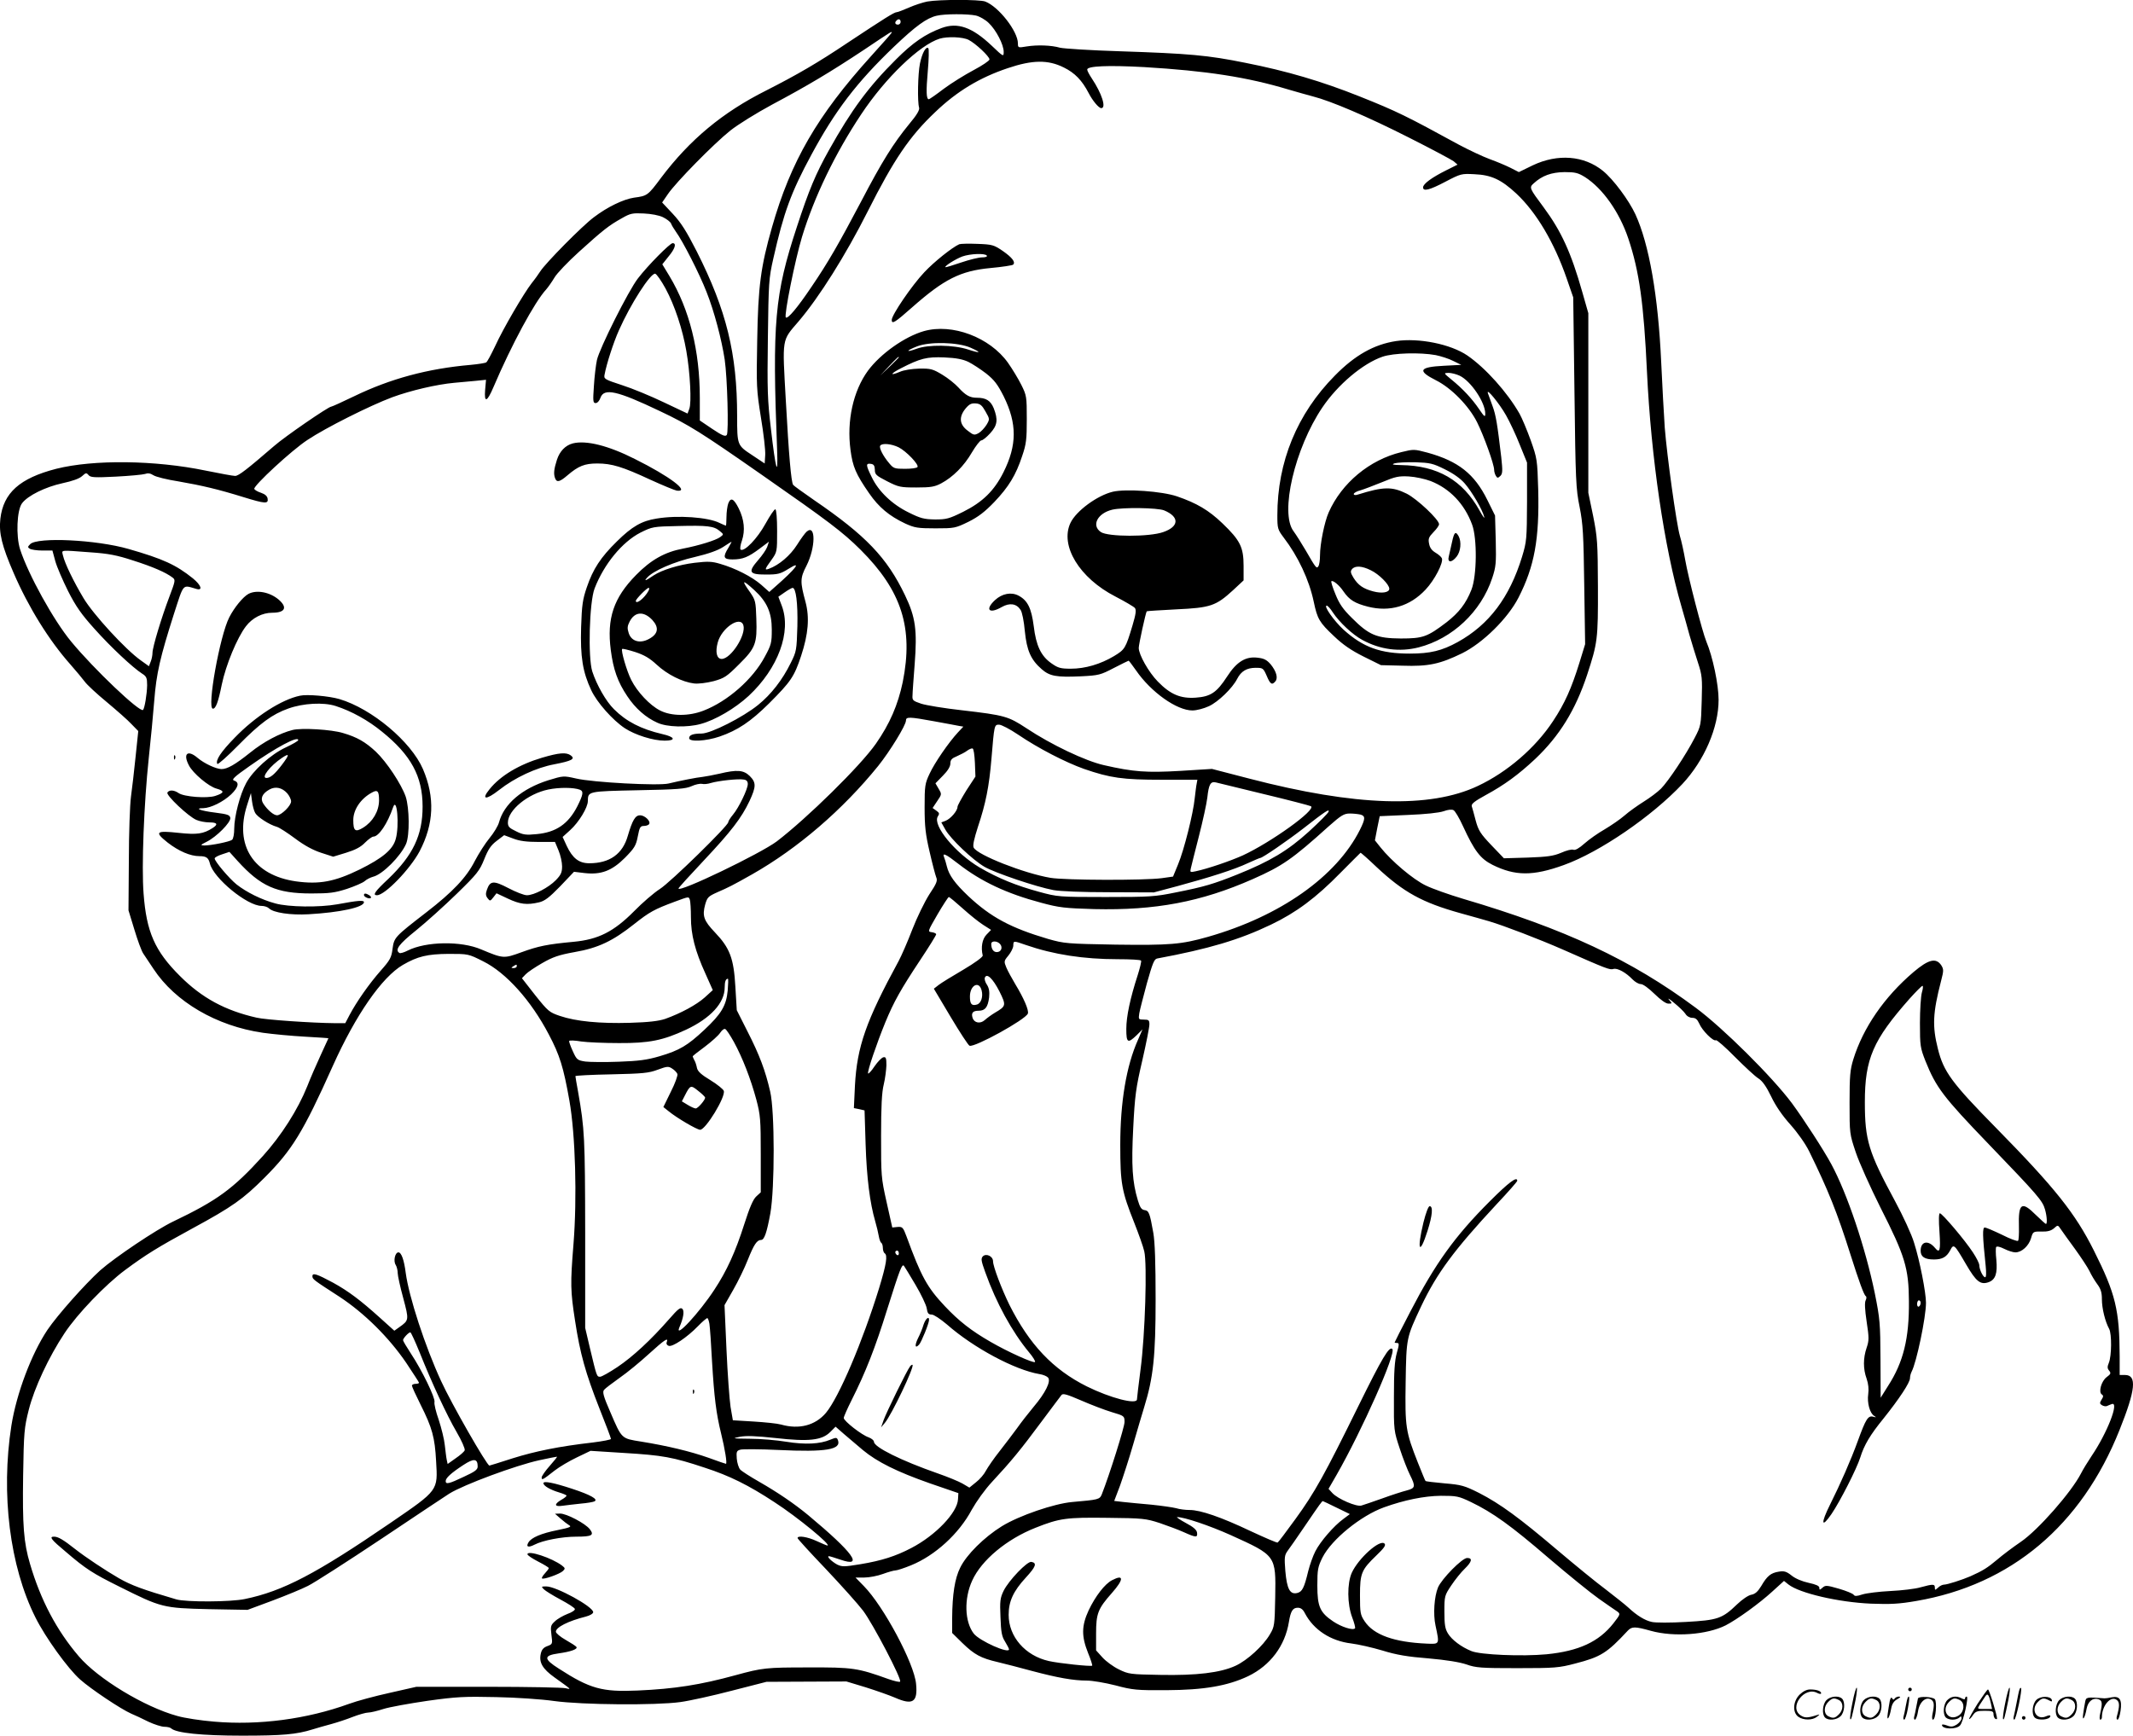 <svg version="1.0" xmlns="http://www.w3.org/2000/svg"
  viewBox="0 0 1200.308 976.858"
 preserveAspectRatio="xMidYMid meet">
<g transform="translate(-0.192,977.858) scale(0.1,-0.1)"
fill="#000000" stroke="none">
<path d="M5220 9770 c-25 -5 -71 -20 -103 -34 -32 -14 -63 -26 -69 -26 -14 0
-69 -35 -273 -170 -173 -116 -287 -182 -462 -271 -245 -123 -429 -276 -591
-491 -75 -101 -78 -102 -153 -112 -59 -9 -149 -52 -225 -110 -65 -48 -273
-259 -302 -305 -9 -14 -30 -44 -48 -66 -45 -58 -161 -256 -206 -355 -22 -46
-44 -88 -50 -91 -6 -4 -45 -10 -87 -14 -242 -21 -453 -78 -657 -177 -66 -32
-124 -58 -128 -58 -16 0 -263 -170 -322 -222 -152 -131 -199 -168 -219 -168
-12 0 -87 14 -166 30 -285 59 -630 63 -841 10 -205 -53 -297 -135 -314 -281
-9 -80 8 -152 75 -306 83 -192 199 -379 319 -514 32 -36 68 -80 81 -97 12 -17
68 -69 124 -115 56 -47 119 -102 139 -124 l38 -39 -15 -144 c-8 -80 -20 -181
-26 -225 -6 -44 -12 -206 -12 -360 l-2 -280 33 -108 c18 -60 40 -120 50 -135
10 -15 36 -54 58 -87 122 -185 354 -321 615 -359 57 -8 164 -18 237 -22 72 -4
132 -8 132 -9 0 -1 -20 -44 -44 -96 -24 -52 -58 -130 -75 -174 -53 -132 -146
-278 -251 -394 -167 -184 -256 -249 -505 -368 -94 -45 -325 -200 -409 -274
-85 -77 -240 -251 -297 -335 -90 -135 -174 -357 -203 -539 -60 -384 -9 -792
135 -1079 56 -113 184 -290 252 -350 62 -55 230 -167 287 -192 19 -8 63 -28
96 -45 34 -16 75 -29 91 -29 16 0 33 -4 38 -9 28 -26 172 -41 399 -41 228 0
306 7 396 35 25 8 72 21 105 30 33 9 88 27 123 41 34 13 73 24 86 24 13 0 51
9 85 20 34 11 146 31 248 46 164 23 208 25 387 21 110 -2 257 -12 326 -22 160
-22 572 -25 710 -6 52 7 183 36 290 64 l195 50 225 1 225 1 109 -33 c60 -19
134 -45 164 -58 100 -44 129 -26 119 77 -10 115 -183 438 -294 551 l-47 48 50
0 c27 0 74 9 104 20 30 11 62 20 71 20 9 0 49 13 88 29 135 55 269 177 341
312 27 48 74 114 115 158 106 114 162 182 276 336 57 77 109 145 114 152 8 11
31 4 110 -30 55 -24 133 -54 173 -66 71 -21 72 -22 72 -56 0 -28 -84 -295
-128 -407 -12 -29 -19 -30 -167 -43 -101 -9 -297 -76 -395 -136 -100 -62 -200
-161 -235 -234 -30 -60 -44 -149 -45 -284 l0 -83 58 -57 c67 -65 104 -85 199
-107 37 -9 124 -31 193 -50 143 -38 232 -54 309 -54 29 0 101 -12 160 -27 97
-26 121 -28 286 -27 212 1 345 24 461 79 124 60 207 170 229 305 10 62 22 80
50 80 17 0 29 -9 40 -31 49 -93 144 -156 261 -170 40 -5 119 -23 176 -40 77
-24 142 -35 258 -44 102 -9 175 -21 214 -34 53 -19 82 -21 286 -21 212 0 235
2 326 26 144 37 179 59 296 185 23 24 41 24 130 -1 130 -36 316 -22 421 31 64
33 189 123 262 190 l66 60 25 -20 c62 -49 281 -100 464 -108 110 -4 157 -2
255 15 533 91 930 425 1144 962 91 227 99 310 31 310 l-30 0 0 103 c-1 263
-23 354 -145 597 -105 210 -220 354 -550 690 -251 255 -296 317 -328 446 -32
127 -29 201 18 382 15 58 15 65 1 88 -30 44 -72 33 -157 -39 -164 -140 -283
-313 -338 -491 -18 -58 -21 -93 -21 -243 0 -174 0 -176 35 -280 19 -57 82
-197 139 -311 138 -272 159 -340 160 -527 2 -208 -31 -343 -117 -476 l-42 -67
-1 217 c-1 201 -3 227 -32 371 -52 253 -155 561 -245 727 -42 78 -154 251
-221 342 -110 148 -389 425 -542 538 -362 269 -736 444 -1309 613 -77 23 -171
56 -210 75 -71 34 -193 137 -255 215 l-31 39 13 68 14 68 159 7 c100 4 175 12
201 21 24 9 46 11 55 6 9 -4 33 -45 54 -91 64 -139 98 -183 166 -217 127 -63
227 -64 401 -1 203 73 497 275 667 456 124 133 204 318 204 474 0 85 -33 243
-69 328 -22 53 -102 361 -119 460 -8 46 -21 106 -30 135 -20 71 -72 446 -85
609 -5 73 -14 239 -20 368 -17 374 -68 664 -145 832 -37 80 -124 197 -183 245
-106 86 -254 98 -395 31 l-78 -38 -47 24 c-26 13 -78 35 -117 49 -38 14 -117
51 -175 82 -291 159 -347 187 -555 270 -215 86 -412 144 -645 190 -212 43
-316 52 -705 65 -165 5 -317 15 -338 20 -48 14 -128 17 -189 7 -47 -8 -48 -7
-48 17 0 68 -108 207 -184 236 -31 12 -259 12 -326 0z m274 -79 c21 -5 54 -24
72 -42 42 -40 84 -122 84 -162 0 -29 -1 -29 -68 35 -110 104 -191 132 -281 99
-92 -34 -162 -82 -256 -176 -156 -155 -251 -284 -378 -511 -75 -134 -113 -225
-181 -433 -125 -380 -139 -535 -111 -1256 6 -160 -8 -113 -35 121 -19 160 -21
218 -17 510 4 312 5 335 31 449 58 257 99 370 213 581 134 249 255 408 466
610 122 116 183 161 240 174 45 11 175 11 221 1z m-424 -36 c0 -8 -7 -15 -15
-15 -16 0 -20 12 -8 23 11 12 23 8 23 -8z m-50 -60 c0 -2 -52 -62 -116 -132
-303 -335 -452 -592 -558 -964 -63 -221 -78 -331 -83 -636 -5 -260 -4 -278 21
-435 15 -90 26 -185 24 -211 l-3 -47 -72 48 c-82 54 -83 55 -83 218 0 353 -60
596 -227 927 -58 114 -89 163 -135 212 l-60 64 33 48 c45 66 257 282 351 357
43 34 146 98 235 146 199 106 328 183 518 309 158 106 155 104 155 96z m433
-41 c39 -20 117 -93 117 -110 0 -7 -40 -34 -89 -60 -49 -26 -125 -73 -168
-105 -43 -33 -81 -59 -84 -59 -15 0 -16 45 -6 159 6 67 7 124 3 128 -13 13
-35 -27 -47 -85 -12 -58 -15 -217 -5 -249 4 -13 -13 -42 -56 -93 -90 -110
-153 -211 -270 -435 -125 -237 -187 -345 -279 -480 -80 -119 -134 -183 -145
-173 -11 11 52 324 91 453 69 226 186 469 333 690 136 205 329 391 442 426 44
13 130 10 163 -7z m535 -155 c63 -31 103 -73 140 -144 22 -43 57 -85 71 -85
30 0 3 83 -53 167 -14 21 -26 43 -26 50 0 20 116 25 320 14 351 -21 580 -56
815 -127 44 -13 105 -30 135 -38 102 -26 308 -114 539 -231 127 -64 241 -125
253 -134 l22 -19 -64 -32 c-80 -40 -130 -76 -130 -96 0 -24 35 -16 126 32 86
45 90 46 164 42 94 -4 150 -30 235 -109 113 -106 213 -275 283 -477 l37 -107
7 -535 c6 -494 8 -543 29 -645 19 -96 22 -152 26 -441 l5 -331 -32 -104 c-45
-145 -83 -230 -148 -328 -99 -151 -258 -288 -424 -366 -269 -127 -688 -114
-1284 41 l-212 55 -177 -11 c-191 -11 -264 -6 -430 32 -104 23 -299 116 -437
208 -102 67 -121 73 -362 101 -99 11 -202 28 -230 37 -47 16 -51 19 -49 47 0
17 6 95 12 174 15 194 5 266 -54 389 -102 213 -221 337 -512 536 -62 43 -115
81 -118 86 -11 18 -24 166 -41 475 -20 357 -24 333 72 445 116 136 265 373
389 619 147 292 236 423 380 559 122 117 250 194 408 247 139 47 227 48 315 4z
m2933 -617 c100 -64 194 -197 244 -346 62 -185 87 -366 105 -751 23 -481 97
-987 194 -1320 13 -44 33 -116 45 -160 13 -44 34 -114 48 -156 23 -70 25 -88
21 -215 -4 -137 -4 -140 -40 -209 -49 -95 -147 -242 -189 -285 -19 -19 -63
-52 -97 -73 -35 -22 -83 -56 -108 -78 -24 -21 -75 -56 -112 -78 -37 -21 -88
-57 -114 -80 -30 -27 -52 -39 -62 -35 -9 4 -40 -4 -69 -17 -43 -18 -75 -23
-187 -27 l-135 -4 -71 74 c-61 64 -73 83 -88 139 -9 35 -19 71 -22 80 -4 13
17 29 79 63 105 57 184 115 278 203 136 129 226 274 292 473 59 180 62 200 61
495 -1 251 -3 279 -27 400 l-27 130 0 505 0 506 -34 119 c-63 222 -118 342
-217 476 -81 109 -83 112 -56 136 47 43 99 62 173 63 60 0 76 -4 115 -28z
m-5188 -226 c22 -11 41 -26 45 -35 3 -9 15 -29 27 -46 39 -53 133 -237 173
-340 43 -108 85 -268 102 -380 15 -103 23 -407 12 -424 -8 -11 -24 -5 -81 33
l-71 48 0 128 c0 265 -58 497 -171 685 l-40 66 35 44 c37 44 46 75 23 75 -15
0 -139 -125 -195 -198 -53 -68 -217 -395 -231 -460 -6 -28 -14 -94 -17 -146
-6 -86 -5 -96 10 -96 10 0 21 13 27 30 20 56 93 40 334 -75 165 -78 230 -119
577 -361 373 -260 451 -319 552 -419 232 -231 299 -441 238 -745 -27 -129 -73
-235 -151 -347 -88 -126 -388 -420 -558 -550 -92 -69 -553 -291 -553 -265 0 4
64 74 141 156 156 166 213 240 259 337 37 80 38 103 1 140 -35 34 -71 37 -171
13 -36 -8 -78 -16 -95 -18 -32 -3 -124 -21 -190 -37 -55 -14 -429 6 -521 28
-71 16 -72 16 -157 -10 -148 -47 -249 -133 -277 -237 -5 -19 -29 -59 -53 -88
-24 -29 -61 -87 -83 -129 -47 -93 -125 -175 -274 -290 -177 -137 -180 -140
-189 -204 -6 -50 -14 -64 -68 -125 -64 -73 -133 -171 -174 -248 l-24 -46 -60
0 c-124 1 -390 19 -439 31 -177 40 -308 111 -431 234 -142 141 -189 249 -205
464 -12 152 2 506 29 762 11 101 25 247 31 324 12 154 33 244 111 489 57 175
46 163 126 140 38 -11 27 21 -19 59 -96 77 -168 110 -363 166 -181 52 -512 68
-553 27 -15 -15 -15 -18 -2 -26 8 -5 40 -10 71 -10 l56 0 16 -59 c9 -33 42
-109 72 -169 44 -87 76 -132 149 -213 92 -103 215 -218 268 -252 24 -15 28
-24 28 -65 -1 -51 -14 -129 -23 -139 -17 -17 -276 229 -404 384 -99 119 -242
378 -288 520 -24 75 -18 221 11 259 32 43 131 92 228 113 56 12 95 26 110 40
21 19 24 20 36 6 11 -14 33 -15 154 -9 78 4 151 11 164 15 16 6 30 4 47 -7 13
-9 77 -25 142 -35 132 -23 222 -44 367 -89 120 -37 139 -38 134 -8 -2 14 -14
25 -37 33 -19 6 -36 16 -38 22 -6 17 212 219 300 276 102 68 351 193 477 240
104 38 249 72 348 81 34 3 88 8 120 11 l59 6 -5 -57 c-6 -75 11 -69 47 16 102
239 232 480 297 550 12 14 33 44 46 66 13 23 75 88 139 146 136 123 168 148
240 188 48 28 61 30 124 27 42 -2 85 -10 108 -21z m14 -401 c52 -96 96 -230
117 -351 22 -125 30 -293 17 -326 l-10 -27 -133 63 c-73 35 -179 79 -236 97
-98 32 -103 35 -98 59 11 60 50 181 81 250 65 147 178 323 204 318 8 -2 34
-39 58 -83z m-3236 -1485 c101 -7 149 -16 240 -46 110 -35 184 -67 222 -96 17
-13 16 -18 -18 -108 -44 -116 -95 -284 -95 -316 0 -12 -4 -35 -10 -49 l-10
-26 -46 33 c-86 61 -267 258 -322 350 -55 92 -105 194 -116 241 -7 32 -21 30
155 17z m4748 -951 c64 -12 127 -23 140 -26 l24 -4 -30 -32 c-52 -56 -132
-172 -160 -233 -26 -55 -28 -68 -28 -189 0 -106 5 -152 28 -250 15 -66 32
-130 37 -143 9 -20 3 -35 -39 -98 -26 -41 -69 -129 -95 -196 -26 -68 -61 -148
-77 -178 -184 -338 -234 -482 -246 -700 l-6 -128 30 -6 30 -7 6 -192 c6 -187
24 -329 54 -432 8 -27 17 -65 20 -83 3 -18 9 -35 14 -38 5 -3 9 -16 9 -29 0
-13 5 -27 10 -30 18 -11 10 -61 -31 -196 -93 -302 -226 -614 -299 -702 -60
-71 -151 -95 -253 -66 -21 6 -91 13 -155 17 l-116 7 -13 75 c-6 41 -17 187
-23 324 l-11 249 49 86 c27 47 64 123 82 169 34 85 51 112 75 112 18 0 32 41
52 150 25 142 25 574 -1 685 -27 118 -60 206 -128 339 l-60 119 -8 133 c-9
159 -31 217 -115 305 -63 66 -72 93 -55 156 12 42 18 47 69 70 62 27 81 36
196 101 257 146 509 363 709 610 65 81 156 229 156 255 0 22 17 22 159 -4z
m472 -75 c115 -78 267 -156 371 -193 148 -51 217 -61 438 -61 l200 0 -4 -22
c-3 -13 -7 -50 -11 -82 -8 -84 -60 -292 -94 -373 l-28 -68 -64 -9 c-99 -13
-543 -12 -626 2 -148 25 -410 128 -432 170 -6 12 2 48 24 117 44 131 63 227
76 382 16 192 16 193 43 193 13 0 61 -25 107 -56z m-243 -158 l3 -78 -51 -78
c-27 -44 -50 -85 -50 -93 0 -22 -39 -67 -67 -78 l-24 -9 23 -41 c30 -53 153
-170 220 -209 61 -35 292 -113 388 -131 39 -7 163 -12 315 -12 l250 -1 135 36
c181 49 319 93 395 129 35 16 66 29 69 29 12 0 152 96 241 165 124 97 150 114
143 95 -2 -8 -52 -58 -111 -112 -118 -107 -218 -167 -402 -241 -135 -54 -185
-69 -346 -101 -117 -24 -147 -26 -395 -26 -265 0 -271 1 -374 29 -129 35 -230
76 -335 137 -137 81 -266 237 -236 287 11 16 9 21 -8 33 l-21 15 26 39 c26 38
26 39 8 69 l-18 31 42 43 c28 28 42 52 42 69 0 20 8 29 38 41 20 9 46 22 57
31 11 8 25 14 30 12 6 -1 11 -37 13 -80z m-1278 -120 c0 -29 -51 -134 -83
-172 -15 -18 -27 -37 -27 -43 0 -20 -325 -338 -385 -376 -33 -21 -98 -77 -145
-125 -114 -115 -201 -159 -340 -172 -149 -14 -198 -24 -294 -59 -99 -36 -102
-36 -226 16 -114 49 -311 45 -413 -6 -21 -11 -42 -17 -47 -14 -28 17 -4 49 93
127 56 45 159 138 229 206 115 112 129 130 155 195 22 55 37 78 70 103 l42 32
51 -19 c36 -14 76 -19 143 -19 l92 0 20 -48 c11 -26 20 -66 20 -89 0 -34 -6
-48 -35 -78 -41 -42 -123 -85 -163 -85 -16 0 -62 18 -104 40 -84 44 -103 42
-121 -9 -8 -22 -7 -34 4 -48 13 -17 15 -17 32 5 l18 23 64 -30 c68 -32 107
-37 175 -21 31 7 57 26 119 90 l78 82 58 -7 c94 -11 155 12 229 86 53 54 62
68 72 120 10 52 14 59 35 59 12 0 26 5 29 11 10 16 -25 49 -51 49 -27 0 -43
-27 -69 -115 -29 -103 -102 -155 -217 -155 -58 0 -94 28 -127 98 l-23 50 42
38 c49 44 100 128 100 164 1 55 -2 55 282 61 222 4 269 8 302 23 21 10 48 15
58 13 10 -3 33 -1 51 5 40 12 154 25 185 19 15 -2 22 -10 22 -25z m2905 -57
c138 -33 256 -64 264 -68 32 -19 -224 -203 -384 -277 -69 -31 -197 -75 -264
-89 -32 -7 -33 -6 -28 16 3 13 23 94 45 179 22 86 44 185 48 220 8 74 18 92
48 85 11 -3 134 -33 271 -66z m-3850 25 c22 -9 19 -27 -14 -93 -51 -100 -120
-147 -229 -157 -60 -6 -77 -4 -116 16 -38 18 -46 26 -46 49 0 70 112 162 227
186 63 13 143 12 178 -1z m4393 -140 c28 -8 28 -23 -4 -87 -132 -262 -448
-485 -854 -601 -151 -43 -215 -48 -520 -44 -275 5 -288 6 -380 32 -210 62
-322 122 -449 241 -76 72 -109 118 -121 168 -4 18 -11 40 -15 50 -12 29 8 20
81 -37 127 -99 272 -167 464 -218 103 -28 134 -31 300 -36 342 -8 600 40 892
169 165 73 221 111 427 297 70 62 86 72 119 72 20 0 47 -3 60 -6z m90 -295
c153 -143 257 -200 472 -260 63 -17 135 -38 160 -45 85 -25 285 -102 415 -159
249 -110 265 -116 286 -110 22 7 71 -20 108 -59 14 -14 34 -26 46 -26 13 0 44
-23 77 -55 35 -34 64 -55 78 -55 23 0 23 0 4 22 -10 12 3 4 29 -18 26 -21 55
-49 63 -61 8 -14 25 -23 39 -23 18 0 28 -8 39 -32 16 -39 80 -103 94 -94 5 3
54 -40 108 -95 55 -55 113 -109 131 -120 22 -14 44 -44 72 -102 25 -53 64
-109 109 -159 40 -45 84 -107 105 -150 106 -216 157 -342 233 -583 47 -148 75
-225 85 -231 5 -3 5 -13 0 -23 -7 -12 -5 -53 5 -120 14 -92 14 -107 0 -148
-20 -59 -20 -119 0 -174 10 -29 13 -59 9 -87 -7 -49 9 -107 33 -122 14 -9 13
-10 -5 -5 -29 8 -42 -14 -86 -135 -40 -110 -98 -242 -157 -360 -53 -106 -49
-136 8 -53 48 70 143 257 162 318 22 71 56 128 131 220 88 110 149 202 149
227 0 10 4 26 9 36 28 53 81 307 81 388 0 58 -35 238 -67 338 -13 45 -62 151
-108 236 -148 274 -169 341 -169 555 0 245 46 350 252 583 35 39 68 72 72 72
5 0 3 -17 -3 -37 -6 -21 -11 -99 -11 -173 0 -128 2 -139 31 -213 60 -149 99
-201 355 -467 278 -289 304 -319 318 -369 11 -39 13 -81 5 -81 -3 0 -28 23
-56 50 -81 81 -100 68 -96 -67 1 -39 -1 -75 -5 -78 -4 -4 -45 11 -90 34 -46
22 -90 41 -97 41 -14 0 -13 -45 5 -217 4 -39 3 -63 -3 -63 -12 0 -33 44 -33
68 0 10 -16 42 -36 72 -45 69 -173 220 -186 220 -6 0 -7 -40 -2 -105 7 -106 2
-123 -26 -89 -38 45 -80 36 -80 -17 0 -34 23 -49 75 -49 47 0 71 14 91 51 20
39 23 36 90 -79 56 -96 80 -116 126 -100 39 14 51 49 44 126 -4 35 -4 67 -1
72 4 6 23 1 45 -10 22 -11 50 -20 63 -20 36 0 75 36 88 79 11 38 12 39 60 38
34 -1 54 5 70 19 21 19 21 19 38 -6 9 -13 44 -63 79 -110 34 -47 71 -103 82
-125 10 -22 30 -55 44 -74 20 -27 26 -47 26 -85 0 -51 18 -125 41 -167 15 -28
14 -153 -2 -191 -9 -22 -9 -31 2 -44 11 -14 9 -19 -14 -36 -30 -22 -48 -85
-27 -98 9 -6 9 -12 -2 -29 -11 -18 -11 -23 2 -31 8 -5 21 -8 28 -5 6 3 19 8
27 11 45 18 -24 -161 -113 -292 -22 -33 -49 -77 -60 -99 -54 -105 -242 -319
-338 -384 -44 -30 -104 -75 -134 -101 -54 -45 -78 -61 -150 -93 -46 -20 -130
-47 -148 -47 -9 0 -24 -7 -34 -17 -17 -15 -18 -15 -18 0 0 21 -10 21 -80 2
-30 -9 -107 -18 -170 -21 -63 -3 -134 -12 -157 -19 -33 -11 -44 -11 -50 -2 -5
7 -42 22 -83 34 -69 20 -76 20 -92 6 -16 -14 -18 -14 -18 -1 0 11 -19 19 -60
28 -37 8 -75 24 -96 41 -29 23 -42 27 -72 22 -45 -7 -66 -24 -99 -81 -19 -31
-34 -45 -56 -49 -17 -3 -52 -27 -80 -54 -84 -81 -109 -89 -288 -99 -86 -5
-172 -5 -192 0 -38 8 -84 36 -132 81 -16 15 -73 60 -126 101 -54 40 -176 140
-273 222 -213 181 -322 261 -441 322 -82 41 -99 46 -194 54 -57 5 -105 11
-107 13 -2 1 -21 48 -43 103 -69 175 -73 200 -69 454 4 252 4 249 88 428 88
185 185 316 423 572 65 69 117 128 117 133 0 27 -48 -9 -154 -115 -198 -198
-307 -350 -448 -622 -49 -94 -88 -171 -88 -173 0 -2 6 -3 14 -3 12 0 12 -9 -2
-57 -12 -44 -16 -104 -16 -248 -1 -189 0 -190 33 -290 18 -55 44 -121 57 -147
33 -66 31 -75 -18 -88 -24 -6 -86 -26 -138 -45 -52 -18 -105 -37 -117 -40 -28
-8 -132 37 -163 70 l-22 24 45 78 c143 250 337 686 314 709 -17 18 -58 -51
-191 -321 -189 -384 -245 -486 -355 -637 -51 -70 -95 -129 -99 -131 -4 -3 -72
27 -152 64 -166 79 -283 119 -343 119 -23 0 -58 4 -76 10 -19 5 -82 14 -140
20 -58 5 -129 12 -157 15 l-52 6 33 87 c17 48 51 152 74 232 23 80 51 174 62
210 51 165 64 286 64 605 0 206 -4 324 -13 375 -20 113 -25 125 -50 128 -17 3
-25 15 -37 55 -31 103 -37 194 -26 408 9 180 15 225 51 379 22 96 40 187 40
203 0 24 -4 27 -31 27 -30 0 -31 1 -26 35 3 19 23 95 43 170 32 113 41 136 58
139 290 54 462 105 641 191 142 68 253 151 390 291 61 62 112 112 113 113 2 1
43 -35 90 -80z m-3864 -185 c3 -9 6 -52 6 -98 0 -98 23 -189 82 -318 l41 -92
-45 -41 c-47 -42 -134 -89 -223 -121 -36 -12 -92 -19 -198 -22 -169 -5 -305 8
-395 39 -59 20 -66 26 -138 116 l-75 96 21 22 c11 12 53 40 93 63 59 34 93 46
182 62 133 23 215 62 336 158 86 68 113 83 229 126 81 30 77 29 84 10z m1536
-49 c39 -35 91 -77 115 -92 l44 -28 -26 -27 c-24 -25 -32 -71 -21 -117 2 -8
-43 -41 -109 -80 -62 -36 -125 -75 -139 -86 l-27 -21 94 -158 c52 -87 100
-161 107 -163 28 -11 315 147 328 181 7 18 -23 87 -71 166 -19 32 -42 74 -50
93 -14 34 -14 37 11 67 14 17 27 42 28 55 1 30 -1 30 71 5 156 -54 325 -80
517 -80 70 0 129 -3 131 -8 3 -4 -6 -41 -19 -82 -42 -129 -64 -233 -64 -302 0
-79 8 -84 58 -36 l33 33 -25 -58 c-66 -147 -100 -351 -100 -592 0 -218 8 -261
79 -439 24 -61 50 -133 56 -160 17 -70 5 -471 -21 -666 -11 -85 -20 -161 -20
-167 0 -32 -150 7 -283 73 -190 95 -323 236 -435 459 -44 90 -92 216 -92 245
0 28 -38 46 -57 28 -12 -13 -10 -25 13 -89 62 -174 151 -336 247 -452 22 -26
37 -51 33 -54 -8 -8 -153 57 -251 114 -106 61 -177 116 -256 200 -99 105 -133
166 -216 393 -19 51 -23 55 -50 53 l-30 -3 -32 143 c-31 138 -31 149 -31 372
0 165 4 247 15 290 8 33 14 82 15 108 0 41 -3 48 -17 45 -10 -2 -32 -25 -50
-51 -17 -26 -34 -44 -36 -40 -6 10 48 168 97 288 48 116 86 184 196 350 50 75
90 140 90 145 0 5 -11 10 -25 12 -24 3 -23 4 33 101 31 53 60 97 63 97 4 0 39
-29 79 -65z m210 -200 c16 -19 6 -45 -19 -45 -19 0 -31 18 -31 46 0 19 34 18
50 -1z m-2909 -97 c129 -64 269 -220 369 -411 62 -117 83 -186 116 -372 34
-192 44 -548 23 -810 -18 -222 -17 -263 9 -430 28 -184 59 -295 137 -493 36
-90 65 -167 65 -172 0 -4 -46 -13 -102 -20 -191 -22 -323 -49 -451 -89 -71
-23 -129 -41 -131 -41 -14 0 -213 347 -272 476 -90 195 -181 474 -199 609 -9
71 -24 115 -41 115 -19 0 -30 -49 -15 -71 6 -10 11 -31 11 -46 0 -14 14 -78
31 -140 33 -124 33 -125 -22 -164 l-28 -20 -81 73 c-111 100 -178 150 -263
197 -91 49 -117 58 -117 37 0 -17 4 -20 154 -117 138 -91 276 -227 374 -371
39 -59 72 -109 72 -112 0 -3 -9 -6 -20 -6 -11 0 -20 -5 -20 -10 0 -6 22 -54
49 -108 65 -129 80 -184 87 -317 10 -167 14 -162 -256 -347 -419 -287 -606
-385 -820 -429 -78 -17 -332 -18 -386 -2 -188 55 -253 79 -323 119 -73 42
-189 119 -246 164 -67 53 -96 70 -119 70 -29 0 -17 -16 67 -86 112 -96 151
-121 302 -196 234 -117 245 -120 500 -126 l220 -4 140 52 c77 29 167 66 200
83 33 16 220 136 415 266 195 131 366 244 380 253 82 51 374 159 506 188 51
11 96 20 100 20 3 0 -15 -23 -40 -51 -25 -28 -46 -58 -46 -66 0 -17 7 -13 73
39 27 21 83 54 125 74 l77 37 190 -12 c214 -13 273 -23 453 -83 139 -45 246
-98 392 -194 130 -84 324 -244 298 -244 -3 0 -30 11 -60 25 -51 24 -108 33
-108 17 0 -4 71 -82 159 -174 87 -92 182 -198 210 -235 55 -73 220 -388 208
-399 -3 -4 -32 3 -64 14 -175 63 -202 67 -453 66 -236 0 -257 -2 -410 -44
-197 -54 -343 -77 -550 -86 -200 -9 -268 10 -443 123 -87 55 -87 74 -2 86 71
10 108 24 101 36 -3 5 -31 23 -61 40 -30 17 -55 38 -55 46 0 25 69 60 168 85
24 6 42 17 42 25 0 31 -208 145 -264 145 -28 0 -29 -1 -14 -16 9 -9 51 -35 94
-58 43 -23 79 -46 81 -53 2 -6 -16 -19 -42 -28 -25 -10 -57 -28 -71 -42 -23
-21 -25 -28 -19 -76 7 -51 6 -52 -23 -63 -22 -8 -32 -20 -37 -43 -11 -49 10
-85 77 -133 99 -71 97 -69 63 -61 -16 4 -212 8 -435 8 l-405 0 -150 -34 c-82
-18 -186 -46 -229 -62 -237 -86 -508 -122 -760 -100 -73 6 -166 20 -207 32
-185 51 -446 209 -554 336 -124 145 -214 315 -274 519 -36 121 -43 217 -39
496 4 246 6 270 32 373 31 122 112 296 201 430 72 109 231 274 340 355 117 87
185 129 380 235 225 122 285 165 405 285 155 155 217 255 385 630 129 287 276
499 394 568 83 48 137 61 257 62 111 0 112 0 195 -42z m189 -28 c0 -5 -8 -10
-17 -10 -15 0 -16 2 -3 10 19 12 20 12 20 0z m2716 -141 c39 -79 38 -83 -25
-120 -20 -12 -46 -31 -58 -42 -25 -22 -59 -16 -68 13 -9 28 2 40 34 40 37 0
52 20 59 75 3 32 0 52 -12 71 -10 14 -15 32 -12 40 11 28 45 -5 82 -77z
m-1529 5 c-8 -86 -36 -132 -132 -222 -94 -88 -139 -115 -251 -148 -71 -21
-118 -27 -230 -31 -78 -3 -163 -2 -188 1 -45 7 -49 10 -71 59 -13 28 -22 54
-20 57 2 4 33 3 67 -3 35 -5 131 -9 213 -9 170 -1 248 15 377 75 139 65 218
151 218 238 0 33 6 49 18 49 3 0 2 -30 -1 -66z m1429 0 c9 -35 -3 -72 -26 -79
-30 -9 -40 2 -40 45 0 64 52 91 66 34z m-1394 -290 c49 -90 94 -206 126 -324
23 -87 25 -112 25 -308 l0 -214 -25 -23 c-18 -16 -38 -63 -68 -157 -49 -154
-98 -262 -168 -368 -85 -130 -226 -282 -197 -212 23 52 29 92 17 104 -11 11
-25 -1 -74 -57 -104 -119 -205 -212 -291 -270 -45 -30 -89 -55 -98 -55 -19 0
-19 1 -57 160 l-27 115 0 535 c-1 537 -3 584 -40 794 -8 44 -15 84 -15 88 0 3
91 8 203 10 175 4 210 7 260 26 54 20 61 20 82 6 13 -8 26 -22 29 -30 3 -8
-13 -53 -37 -100 l-42 -86 30 -24 c45 -37 159 -104 177 -104 31 0 144 185 133
219 -3 9 -36 36 -75 60 -52 31 -72 50 -76 69 -3 15 -9 35 -15 44 -5 10 -9 19
-9 21 0 3 31 27 69 55 37 28 76 63 85 77 10 15 22 25 29 22 6 -2 28 -35 49
-73z m-162 -313 c0 -14 -41 -61 -53 -61 -7 0 -27 9 -45 20 l-33 20 17 33 c30
59 33 60 75 26 22 -17 39 -34 39 -38z m1090 -877 c0 -8 -4 -12 -10 -9 -5 3
-10 10 -10 16 0 5 5 9 10 9 6 0 10 -7 10 -16z m94 -177 c32 -54 60 -113 63
-132 4 -28 10 -35 28 -35 12 0 49 -25 86 -56 150 -132 383 -256 520 -279 21
-3 42 -12 49 -20 17 -21 -15 -86 -82 -165 -30 -36 -72 -90 -93 -120 -22 -30
-66 -88 -98 -129 -32 -40 -66 -90 -77 -110 -10 -20 -35 -49 -56 -65 l-37 -30
-39 23 c-21 12 -84 38 -139 57 -206 72 -359 148 -359 178 0 8 -14 19 -30 25
-39 13 -140 92 -140 109 0 7 20 52 44 100 79 157 133 294 201 513 72 228 83
256 94 243 4 -5 33 -53 65 -107z m5656 -101 c0 -8 -4 -18 -10 -21 -5 -3 -10 3
-10 14 0 12 5 21 10 21 6 0 10 -6 10 -14z m-6816 -118 c3 -18 10 -115 15 -215
12 -199 23 -289 51 -403 21 -85 35 -170 27 -170 -2 0 -47 15 -98 34 -102 36
-231 67 -379 91 -112 18 -108 13 -174 167 -38 87 -45 112 -35 124 6 8 46 38
88 68 42 29 116 90 165 135 88 80 111 95 100 66 -4 -9 1 -18 11 -21 20 -8 103
47 165 111 24 25 48 45 52 45 4 0 9 -15 12 -32z m-1631 -160 c69 -173 153
-354 209 -450 28 -48 48 -94 45 -102 -3 -8 -26 -28 -51 -45 l-45 -32 -5 23
c-3 13 -7 50 -11 83 -3 32 -19 96 -34 142 -16 45 -27 91 -24 101 5 23 -70 178
-133 273 -24 37 -44 70 -44 75 0 10 31 44 41 44 4 0 27 -51 52 -112z m2495
-551 c81 -67 192 -122 377 -187 l160 -55 -2 -34 c-3 -75 -126 -204 -263 -275
-88 -46 -166 -71 -286 -91 -91 -15 -104 -15 -131 -2 -31 17 -62 47 -46 47 5 0
33 -9 63 -19 137 -48 73 39 -180 250 -80 66 -173 129 -276 188 -51 29 -99 60
-107 69 -8 9 -17 37 -19 61 -3 40 -1 45 22 51 14 3 108 3 210 -2 272 -13 358
2 337 56 -6 15 -10 15 -42 2 -59 -25 -142 -29 -247 -12 -54 9 -146 17 -205 17
-100 1 -104 2 -58 11 37 7 90 5 202 -7 186 -21 260 -13 307 34 l30 30 48 -42
c27 -23 74 -63 106 -90z m-2168 -92 c0 -18 -15 -29 -78 -58 -84 -40 -102 -44
-102 -24 0 17 30 45 99 90 59 39 81 37 81 -8z m5589 -200 c123 -59 227 -134
436 -314 110 -94 238 -198 285 -231 47 -33 93 -65 104 -72 17 -13 16 -16 -23
-66 -82 -104 -195 -156 -376 -174 -138 -13 -373 -3 -423 18 -57 23 -110 63
-132 99 -16 26 -20 50 -20 123 0 88 1 91 39 148 22 33 56 75 75 93 41 40 46
61 14 61 -28 0 -143 -117 -164 -166 -21 -51 -28 -150 -14 -214 23 -108 24
-105 -50 -102 -183 8 -298 49 -349 126 -24 36 -26 48 -26 145 0 125 8 144 92
225 44 42 55 58 46 67 -26 26 -147 -83 -184 -164 -27 -60 -26 -177 2 -251 12
-31 19 -59 16 -62 -12 -13 -77 8 -123 39 -74 50 -89 83 -89 202 0 91 3 105 29
158 52 102 216 235 346 282 114 41 226 64 320 65 89 0 100 -2 169 -35z m-755
-32 l74 -36 -36 -27 c-54 -39 -130 -127 -158 -182 -14 -27 -31 -76 -40 -111
-23 -96 -34 -117 -62 -124 -41 -10 -58 22 -67 123 -6 76 -5 89 12 113 11 14
55 78 98 141 85 125 96 140 101 140 2 0 37 -17 78 -37z m-997 -86 c44 -15 106
-38 137 -52 69 -31 78 -31 74 -2 -2 15 -21 32 -63 54 -33 18 -55 33 -49 33 38
1 183 -48 301 -101 256 -116 255 -114 251 -349 -3 -158 -4 -167 -30 -210 -37
-64 -128 -147 -194 -177 -85 -39 -219 -55 -424 -51 -168 3 -177 4 -232 31 -31
15 -72 45 -92 67 l-36 40 0 95 c0 112 10 139 89 228 68 77 68 107 1 72 -41
-21 -94 -90 -132 -170 -40 -87 -41 -145 -3 -240 15 -36 25 -68 23 -71 -6 -6
-187 13 -244 26 -133 30 -226 137 -226 260 0 76 26 133 97 210 56 61 64 82 31
88 -23 5 -127 -104 -156 -162 -20 -41 -22 -59 -18 -149 3 -84 7 -108 26 -138
12 -20 22 -39 22 -43 0 -27 -165 47 -198 88 -52 67 -56 197 -9 299 52 115 194
233 356 297 136 54 174 59 406 56 197 -2 215 -4 292 -29z M5400 8404 c-39 -17
-142 -99 -197 -158 -70 -74 -183 -240 -183 -268 0 -26 18 -15 115 71 179 158
271 205 440 221 66 6 124 15 128 19 15 14 -5 40 -58 77 -50 34 -59 37 -142 40
-48 2 -95 1 -103 -2z m155 -64 c4 -6 -7 -10 -27 -10 -18 0 -71 -13 -118 -29
-47 -16 -86 -28 -88 -26 -6 6 58 46 95 60 45 16 129 19 138 5z M5201 7915
c-108 -31 -244 -127 -315 -223 -83 -114 -120 -282 -98 -446 12 -93 30 -136
105 -244 54 -78 112 -127 203 -170 53 -24 70 -27 170 -27 107 0 112 1 186 37
56 28 92 56 145 111 81 85 122 152 157 259 23 67 26 93 26 208 0 126 -1 133
-31 193 -17 34 -51 90 -75 124 -102 143 -313 223 -473 178z m262 -93 c66 -29
58 -34 -15 -10 -80 26 -223 28 -287 4 -63 -23 -63 -12 1 13 71 28 230 24 301
-7z m-403 -55 c0 -1 -24 -25 -52 -52 l-53 -50 50 53 c46 48 55 57 55 49z m391
-25 c24 -12 70 -42 101 -66 46 -37 64 -61 98 -128 76 -154 75 -275 -1 -427
-52 -104 -117 -168 -227 -223 -79 -39 -94 -43 -158 -43 -62 1 -82 6 -148 39
-93 45 -170 119 -208 198 -34 69 -35 80 -6 76 17 -2 22 -10 23 -33 0 -27 7
-33 69 -65 65 -33 75 -35 165 -35 81 0 103 4 139 23 66 35 129 98 173 174 22
37 46 68 53 68 8 0 30 18 50 40 41 45 45 76 20 141 -18 43 -43 59 -95 59 -39
0 -63 13 -104 58 -18 20 -59 53 -91 72 -53 32 -65 35 -129 34 -40 -1 -87 -8
-109 -18 -59 -25 -55 -11 6 20 109 56 146 65 244 61 67 -3 103 -10 135 -25z
m97 -280 c24 -42 24 -43 5 -75 -11 -17 -30 -38 -44 -46 -24 -13 -29 -12 -62
14 -47 35 -50 78 -11 125 21 25 33 30 58 28 25 -2 35 -12 54 -46z m-489 -201
c43 -22 115 -97 106 -111 -4 -6 -35 -10 -70 -10 -59 0 -65 2 -89 31 -35 41
-58 87 -51 99 10 16 63 11 104 -9z M7858 7859 c-124 -19 -231 -79 -344 -194
-213 -215 -324 -486 -324 -787 0 -73 2 -80 35 -124 82 -107 144 -239 170 -363
20 -96 32 -116 114 -193 50 -48 97 -80 167 -115 l97 -48 122 -3 c145 -5 210 9
335 70 117 58 257 196 317 313 90 176 118 330 111 608 -5 168 -6 175 -42 277
-21 58 -49 125 -63 150 -69 121 -192 258 -294 328 -94 64 -273 100 -401 81z
m223 -79 c29 -6 74 -20 99 -33 l45 -22 -97 -5 c-141 -7 -152 -28 -45 -82 86
-43 185 -144 231 -236 38 -76 96 -237 96 -268 0 -11 5 -26 10 -34 8 -13 11
-13 25 0 13 13 13 29 5 105 -22 186 -30 237 -49 288 -10 28 -22 61 -26 72 -12
36 65 -58 102 -124 20 -35 55 -109 77 -165 l41 -101 0 -220 c-1 -211 -2 -224
-28 -310 -70 -228 -185 -382 -362 -480 -89 -49 -154 -65 -270 -65 -165 0 -262
35 -373 135 -54 50 -114 135 -94 135 5 0 21 -17 34 -38 37 -56 112 -126 166
-155 101 -55 210 -69 317 -42 190 49 351 200 414 390 21 63 23 84 20 211 l-4
141 -43 87 c-73 148 -164 219 -337 267 -75 20 -78 20 -147 3 -179 -43 -336
-174 -409 -339 -24 -54 -49 -178 -49 -243 0 -26 -4 -53 -9 -60 -10 -16 -14
-11 -71 88 -24 41 -55 90 -69 109 -78 103 7 466 162 696 87 129 228 248 339
286 61 21 211 25 299 9z m135 -116 c63 -30 144 -150 144 -214 0 -21 -5 -18
-34 25 -40 59 -93 116 -156 167 -45 37 -45 37 -17 38 16 0 44 -7 63 -16z m-83
-527 c49 -24 89 -53 112 -80 40 -46 99 -147 109 -187 4 -14 -8 2 -26 35 -95
171 -236 253 -442 256 -48 1 -55 3 -36 10 14 4 66 7 116 6 83 -3 99 -6 167
-40z m-80 -66 c107 -42 190 -128 233 -245 29 -78 27 -289 -4 -367 -31 -78 -70
-128 -139 -182 -109 -83 -133 -92 -258 -92 -136 1 -179 19 -275 115 -51 50
-72 81 -93 134 -16 38 -26 71 -23 73 8 8 45 -22 68 -57 33 -48 64 -67 138 -86
123 -31 236 2 324 96 51 54 101 151 92 176 -3 8 -19 22 -36 32 -20 12 -32 27
-36 50 -6 28 -2 38 25 66 17 17 31 37 31 44 0 26 -123 142 -182 172 -83 41
-131 40 -275 -5 -14 -5 -23 -3 -23 3 0 6 17 16 38 21 20 6 75 27 122 46 74 31
93 35 150 32 36 -2 91 -14 123 -26z m-337 -502 c46 -22 104 -80 104 -104 0
-21 -41 -28 -90 -15 -57 15 -85 35 -111 76 -17 28 -19 37 -9 49 17 21 56 19
106 -6z M8173 6728 c-6 -29 -15 -65 -18 -80 -10 -37 16 -38 44 -2 23 29 28 83
11 115 -17 30 -25 23 -37 -33z M6264 7011 c-88 -21 -206 -108 -238 -175 -61
-128 50 -311 253 -415 54 -28 103 -57 109 -64 9 -11 6 -34 -13 -98 -39 -130
-43 -136 -104 -173 -77 -46 -163 -71 -243 -71 -58 0 -72 4 -109 30 -59 41 -87
100 -100 210 -13 100 -34 144 -85 171 -41 22 -93 12 -133 -25 -58 -54 -33 -80
38 -39 44 25 83 20 106 -16 9 -13 19 -64 24 -120 11 -108 33 -160 95 -214 45
-39 82 -46 218 -40 104 5 113 8 188 47 43 22 81 41 83 41 2 0 21 -25 42 -55
84 -122 229 -225 317 -225 24 0 65 11 93 24 52 24 132 101 159 154 22 43 54
62 104 62 41 0 43 -2 62 -45 20 -48 30 -54 49 -31 16 19 5 57 -27 96 -22 25
-37 33 -74 37 -66 8 -117 -23 -170 -105 -59 -91 -93 -114 -177 -120 -86 -6
-143 18 -214 91 -51 52 -107 151 -107 189 0 20 39 198 45 206 2 2 77 6 167 11
192 9 222 19 319 108 l59 55 0 81 c0 106 -19 144 -119 240 -77 74 -145 114
-256 152 -86 29 -287 43 -361 26z m289 -105 c87 -36 85 -91 -5 -122 -78 -28
-311 -27 -351 0 -55 37 -19 106 64 126 59 14 256 11 292 -4z M3225 7283 c-41
-11 -73 -43 -89 -92 -17 -53 -20 -80 -10 -105 9 -24 26 -20 70 18 61 52 96 66
167 66 81 0 141 -18 298 -91 70 -32 138 -60 150 -62 77 -8 -41 81 -236 178
-150 76 -275 107 -350 88z M4100 6945 c-5 -14 -10 -49 -10 -76 0 -27 -2 -49
-3 -49 -2 0 -18 7 -35 15 -65 33 -236 45 -355 25 -84 -13 -139 -45 -223 -128
-92 -90 -135 -156 -170 -259 -23 -67 -28 -99 -32 -225 -5 -166 9 -252 57 -354
32 -69 121 -169 189 -214 58 -38 159 -70 224 -70 66 0 59 21 -13 37 -120 28
-203 71 -272 140 -45 44 -97 136 -122 212 -25 78 -17 391 13 468 53 137 155
261 258 314 67 33 70 34 213 37 163 4 200 0 233 -28 23 -19 23 -19 3 -34 -23
-18 -121 -48 -209 -65 -102 -19 -181 -63 -265 -149 -126 -128 -165 -244 -142
-422 14 -109 39 -180 93 -260 45 -68 104 -120 169 -149 53 -25 168 -28 244 -7
82 22 193 87 270 158 166 155 242 361 186 508 l-19 50 36 25 c20 14 40 25 44
25 19 0 30 -85 27 -216 -4 -134 -5 -142 -37 -206 -47 -96 -111 -178 -184 -237
-85 -69 -266 -161 -318 -161 -48 0 -70 -8 -70 -26 0 -22 95 -17 171 9 102 35
175 84 279 187 123 123 141 150 180 267 41 124 48 216 25 303 -31 114 -31 135
5 204 52 103 53 236 2 193 -8 -6 -33 -40 -55 -75 -38 -60 -101 -114 -159 -135
-25 -9 -23 -2 15 50 32 45 32 46 32 164 0 68 -4 120 -10 121 -5 2 -30 -35 -56
-82 -45 -82 -118 -158 -139 -145 -5 3 -2 26 7 51 19 57 13 118 -18 181 -28 56
-45 64 -59 28z m1 -249 c-33 -53 -28 -66 23 -66 58 0 89 13 153 61 l52 39 -10
-30 c-6 -16 -29 -49 -51 -74 -58 -67 -51 -81 43 -81 68 0 81 3 128 32 79 50
43 2 -81 -106 l-27 -24 -45 40 c-51 45 -147 94 -231 118 -46 14 -69 15 -145 6
-89 -11 -183 -40 -230 -71 -47 -32 -56 -34 -36 -12 34 38 150 89 269 116 76
18 129 37 158 56 24 16 45 29 47 29 2 1 -6 -14 -17 -33z m145 -238 c72 -66 99
-127 99 -223 0 -74 -3 -86 -39 -152 -67 -127 -210 -252 -345 -304 -82 -32
-181 -32 -245 1 -57 29 -128 104 -162 172 -25 49 -59 166 -51 174 2 3 35 -5
73 -17 52 -17 82 -35 121 -71 60 -56 145 -98 210 -106 26 -3 71 3 111 13 61
17 74 26 143 95 93 92 102 117 97 257 -3 96 -5 104 -35 148 -51 71 -44 74 23
13z m-595 -5 c-22 -41 -71 -79 -71 -56 0 10 62 73 72 73 5 0 4 -8 -1 -17z m22
-164 c39 -43 33 -79 -20 -107 -50 -27 -98 -13 -113 33 -9 27 -8 40 5 65 29 57
80 60 128 9z m512 -29 c17 -54 -70 -190 -122 -190 -28 0 -37 39 -22 93 22 81
126 152 144 97z M1400 6436 c-31 -17 -80 -77 -108 -132 -53 -103 -127 -514
-92 -514 16 0 30 36 50 136 23 110 86 263 136 328 36 47 92 76 148 76 73 0 87
30 36 74 -51 43 -125 56 -170 32z M1690 5863 c-103 -21 -252 -117 -367 -236
-78 -80 -110 -128 -98 -148 3 -5 56 42 118 105 122 124 191 175 282 207 84 30
198 36 266 14 90 -29 183 -81 260 -144 164 -132 229 -252 229 -422 0 -161 -54
-274 -193 -407 -76 -71 -90 -92 -64 -92 45 0 186 146 240 247 81 155 87 304
19 463 -67 155 -288 340 -470 394 -58 17 -182 28 -222 19z M1648 5670 c-72
-18 -164 -67 -238 -127 -85 -68 -129 -93 -162 -93 -31 1 -96 31 -134 63 -56
48 -84 24 -49 -42 22 -44 112 -120 156 -131 46 -13 44 -24 -8 -41 -46 -15
-176 -5 -206 16 -26 18 -53 19 -63 3 -9 -15 118 -135 163 -154 18 -8 51 -14
73 -14 45 0 51 -11 18 -32 -52 -33 -87 -38 -190 -27 -129 14 -139 6 -62 -55
62 -48 127 -76 178 -76 39 0 51 -9 59 -41 20 -83 210 -239 291 -239 15 0 34
-6 42 -14 24 -24 121 -39 223 -33 176 10 311 39 311 68 0 12 -32 10 -150 -12
-101 -18 -274 -16 -349 5 -78 21 -162 63 -218 107 -43 35 -123 130 -123 146 0
6 19 16 41 23 l42 14 46 -51 c130 -143 219 -183 415 -183 104 0 132 4 201 26
44 15 89 34 100 44 11 10 32 20 46 24 53 12 156 116 186 185 21 49 19 202 -2
266 -25 71 -106 194 -168 253 -59 55 -106 82 -185 105 -65 20 -234 30 -284 17z
m32 -57 c0 -5 -32 -23 -70 -41 -84 -39 -185 -130 -223 -201 -34 -62 -67 -188
-67 -256 0 -30 -5 -57 -12 -63 -14 -11 -118 -32 -157 -32 -23 1 -22 3 14 21
56 28 136 109 133 134 -3 17 -15 21 -85 30 -82 10 -121 25 -67 25 42 1 113 36
157 78 41 40 47 67 17 77 -17 5 -2 20 85 81 150 106 276 173 275 147z m-91
-138 c-41 -54 -66 -75 -88 -75 -32 0 21 69 89 114 42 28 42 18 -1 -39z m29
-161 c12 -14 22 -34 22 -46 0 -24 -55 -78 -79 -78 -19 0 -53 29 -77 65 -19 29
-7 57 34 80 34 19 71 11 100 -21z m517 -41 c-1 -61 -35 -119 -90 -153 -44 -27
-55 -18 -55 43 0 59 42 121 105 155 32 18 40 8 40 -45z m-697 -70 c13 -23 79
-66 122 -78 14 -4 60 -34 103 -66 52 -39 100 -65 146 -80 l68 -22 72 22 c52
16 83 32 107 57 19 19 40 34 47 34 30 0 79 72 111 165 22 63 36 -103 15 -178
-16 -60 -74 -108 -203 -172 -141 -69 -227 -85 -358 -67 -240 34 -348 203 -276
428 l22 69 6 -45 c3 -25 11 -55 18 -67z M3052 5514 c-128 -38 -234 -101 -295
-177 -49 -60 -21 -63 53 -5 89 70 209 126 311 145 98 19 120 30 93 50 -26 19
-67 15 -162 -13z M981 5514 c0 -11 3 -14 6 -6 3 7 2 16 -1 19 -3 4 -6 -2 -5
-13z M2050 4741 c0 -11 31 -24 39 -16 3 3 -1 10 -9 15 -19 12 -30 12 -30 1z
M8012 2898 c-38 -157 -22 -189 23 -47 28 88 32 139 12 139 -7 0 -21 -36 -35
-92z M3060 1431 c0 -15 38 -37 88 -52 23 -7 42 -15 42 -18 0 -4 -13 -15 -30
-24 -42 -25 -38 -40 8 -33 20 3 66 8 102 12 36 3 71 9 78 13 21 12 -25 37
-125 70 -106 35 -163 46 -163 32z M3156 1232 c17 -15 39 -32 49 -38 15 -8 4
-13 -65 -27 -91 -18 -148 -42 -164 -69 -16 -26 -1 -31 34 -13 46 24 154 45
235 45 88 0 102 8 76 42 -26 33 -131 88 -167 88 l-29 -1 31 -27z M2970 1031
c0 -6 27 -24 60 -41 33 -17 60 -33 60 -37 0 -4 -10 -17 -22 -30 -12 -13 -19
-25 -16 -28 8 -8 101 25 118 42 13 13 13 16 -5 30 -56 43 -195 89 -195 64z
M5199 2323 c-6 -21 -20 -55 -31 -76 -20 -41 -17 -61 6 -36 13 14 56 120 56
139 0 24 -20 6 -31 -27z M5123 2088 c-17 -21 -134 -260 -149 -303 l-14 -40 21
25 c38 45 167 315 156 327 -2 2 -9 -2 -14 -9z M3901 1944 c0 -11 3 -14 6 -6 3
7 2 16 -1 19 -3 4 -6 -2 -5 -13z M10426 194 c-10 -47 -15 -88 -12 -91 5 -6 9
7 30 110 7 37 10 67 6 67 -4 0 -15 -39 -24 -86z M10740 270 c0 -5 5 -10 10
-10 6 0 10 5 10 10 0 6 -4 10 -10 10 -5 0 -10 -4 -10 -10z M11286 194 c-10
-47 -15 -88 -12 -91 5 -6 9 7 30 110 7 37 10 67 6 67 -4 0 -15 -39 -24 -86z
M11366 269 c-3 -8 -10 -41 -16 -74 -6 -33 -14 -68 -16 -77 -3 -10 -1 -18 3
-18 10 0 46 171 38 178 -2 3 -7 -1 -9 -9z M10129 241 c-38 -38 -41 -101 -7
-125 29 -20 79 -20 104 0 18 14 18 15 1 10 -53 -17 -69 -17 -92 -2 -69 45 21
166 94 126 12 -6 21 -7 21 -1 0 12 -25 21 -62 21 -19 0 -39 -10 -59 -29z
M11130 189 c-28 -45 -49 -83 -47 -85 2 -3 12 7 21 21 14 21 24 25 66 25 43 0
50 -3 50 -19 0 -11 5 -23 10 -26 6 -3 10 -3 10 1 0 20 -44 164 -51 164 -4 0
-30 -37 -59 -81z m75 4 l7 -33 -42 0 c-42 0 -42 0 -28 23 8 12 21 32 29 44 15
25 22 18 34 -34z M10280 210 c-22 -22 -27 -79 -8 -98 19 -19 66 -14 88 8 22
22 27 79 8 98 -19 19 -66 14 -88 -8z m71 0 c25 -14 25 -54 -1 -80 -23 -23 -33
-24 -61 -10 -25 14 -25 54 1 80 23 23 33 24 61 10z M10490 210 c-22 -22 -27
-79 -8 -98 19 -19 66 -14 88 8 22 22 27 79 8 98 -19 19 -66 14 -88 -8z m71 0
c25 -14 25 -54 -1 -80 -23 -23 -33 -24 -61 -10 -25 14 -25 54 1 80 23 23 33
24 61 10z M10636 204 c-3 -16 -8 -47 -11 -69 -8 -51 10 -26 19 27 5 27 15 42
34 53 18 10 22 14 10 15 -9 0 -20 -5 -24 -11 -5 -8 -9 -8 -14 1 -5 8 -10 3
-14 -16z M10737 223 c-2 -4 -7 -26 -11 -48 -4 -22 -9 -48 -12 -57 -3 -10 -1
-18 4 -18 4 0 14 28 20 62 11 58 10 81 -1 61z M10795 220 c-1 -3 -5 -23 -9
-45 -4 -22 -9 -48 -12 -57 -3 -10 -1 -18 4 -18 5 0 13 20 17 45 7 53 44 87 74
68 17 -11 19 -28 8 -80 -4 -18 -3 -33 2 -33 16 0 24 99 11 115 -12 14 -87 18
-95 5z M10960 210 c-22 -22 -27 -79 -8 -98 7 -7 24 -12 38 -12 14 0 31 5 38
12 9 9 12 8 12 -5 0 -9 -12 -24 -26 -34 -21 -13 -32 -15 -55 -6 -16 6 -29 8
-29 3 0 -24 81 -27 102 -2 18 19 50 162 37 162 -5 0 -9 -5 -9 -10 0 -7 -6 -7
-19 0 -30 16 -59 12 -81 -10z m71 0 c29 -16 25 -65 -6 -86 -56 -37 -103 28
-55 76 23 23 33 24 61 10z M11461 211 c-23 -23 -28 -80 -9 -99 19 -19 88 -13
88 9 0 5 -11 4 -24 -2 -54 -25 -89 38 -46 81 23 23 33 24 62 9 16 -9 19 -8 16
3 -8 22 -64 22 -87 -1z M11590 210 c-22 -22 -27 -79 -8 -98 19 -19 66 -14 88
8 22 22 27 79 8 98 -19 19 -66 14 -88 -8z m71 0 c25 -14 25 -54 -1 -80 -23
-23 -33 -24 -61 -10 -25 14 -25 54 1 80 23 23 33 24 61 10z M11736 201 c-3
-14 -8 -44 -11 -66 -8 -51 10 -26 19 27 8 41 35 63 66 53 22 -7 24 -21 11 -77
-5 -22 -5 -38 0 -38 5 0 9 6 9 13 0 68 51 125 85 97 15 -13 15 -35 -1 -92 -3
-10 -1 -18 4 -18 6 0 13 23 17 50 9 63 -5 84 -49 76 -17 -4 -35 -6 -41 -6
-101 8 -104 7 -109 -19z M11380 110 c0 -5 5 -10 10 -10 6 0 10 5 10 10 0 6 -4
10 -10 10 -5 0 -10 -4 -10 -10z"/>
</g>
</svg>
